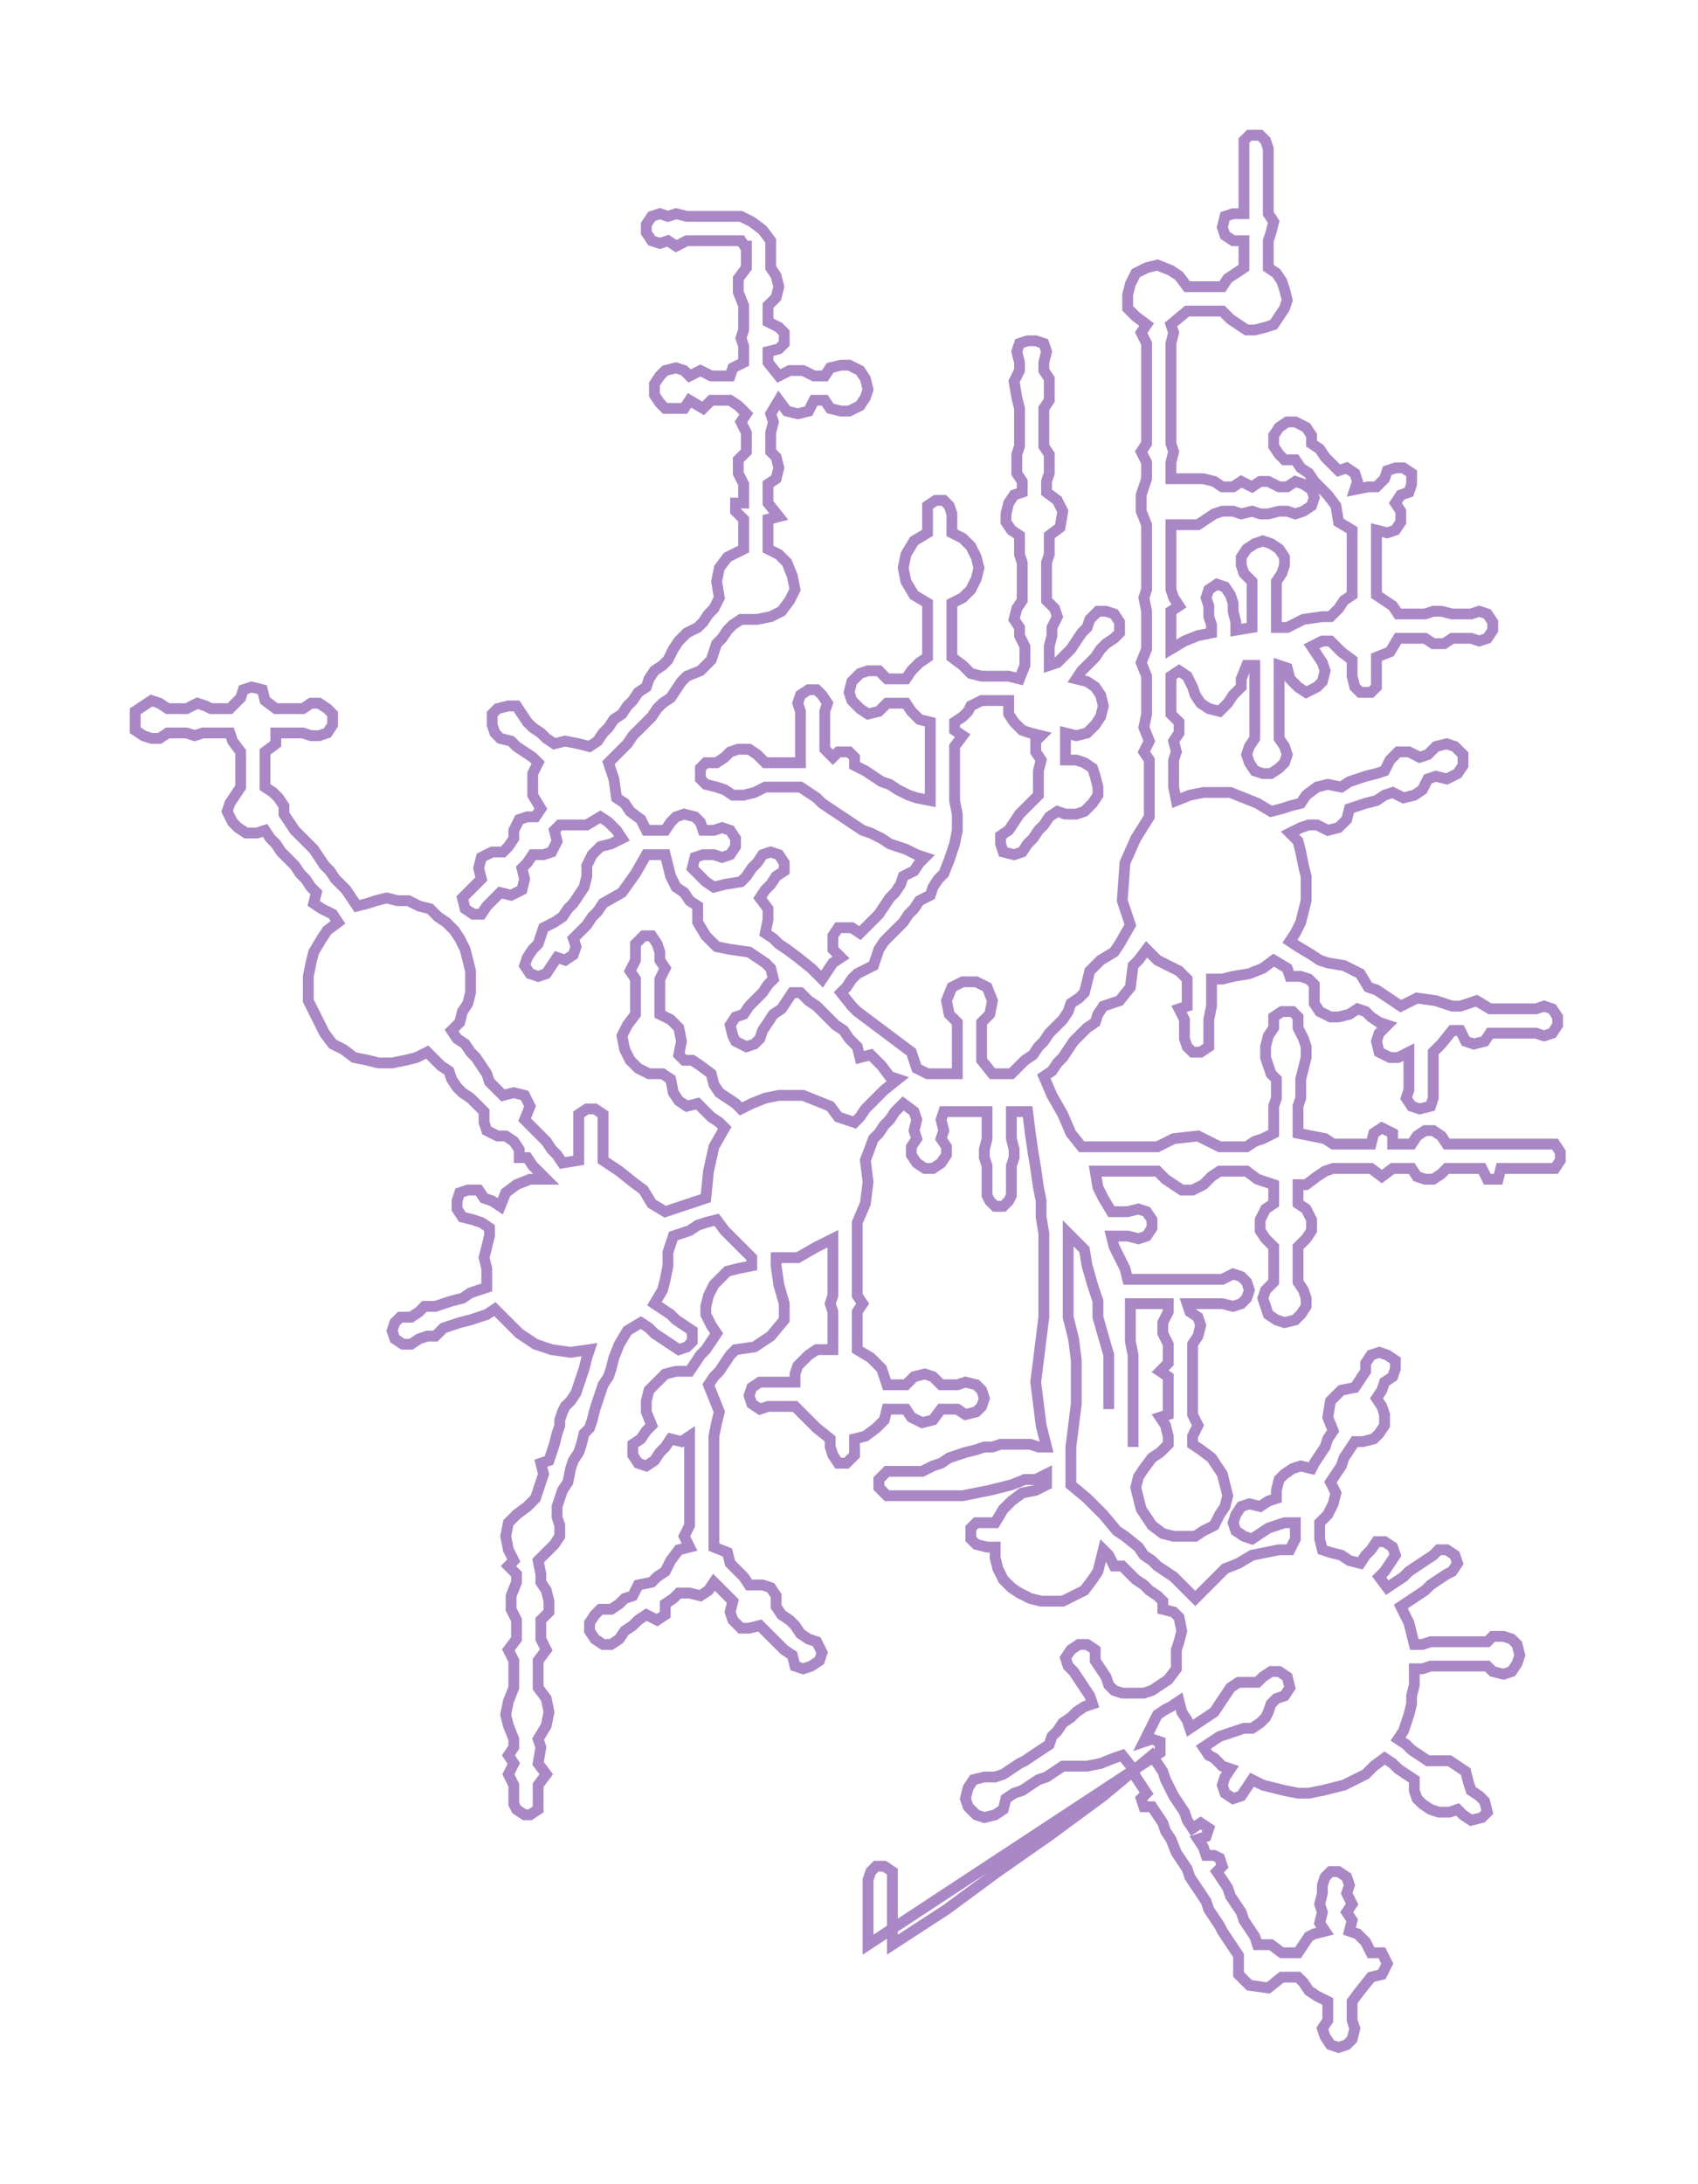 <svg xmlns="http://www.w3.org/2000/svg" width="627.905" height="807.562"><path style="stroke:#aa87c5;stroke-width:4px;fill:none;" d="M410 521 L410 521 L410 518 L410 514 L410 511 L410 508 L410 504 L410 501 L408 494 L406 487 L406 481 L404 475 L402 468 L401 462 L395 456 L395 460 L395 463 L395 466 L395 470 L395 473 L395 477 L395 480 L395 483 L395 487 L397 495 L398 503 L398 511 L398 519 L397 527 L396 535 L396 545 L396 549 L402 554 L408 560 L413 566 L416 568 L421 572 L423 575 L426 577 L428 579 L431 581 L434 583 L436 585 L440 589 L442 591 L446 587 L449 584 L453 580 L458 578 L463 575 L468 574 L473 573 L477 573 L479 569 L479 566 L479 563 L475 563 L472 564 L469 565 L466 567 L463 569 L460 568 L457 566 L456 563 L457 560 L459 557 L462 556 L466 557 L469 555 L472 554 L472 551 L473 547 L475 545 L478 543 L481 542 L485 543 L486 541 L488 538 L490 535 L491 532 L493 529 L491 524 L492 518 L496 514 L501 513 L503 510 L505 507 L505 504 L507 501 L510 500 L513 501 L516 503 L516 506 L515 509 L512 511 L511 514 L509 517 L511 520 L512 523 L512 527 L510 530 L508 532 L504 533 L501 533 L499 536 L497 539 L496 542 L494 545 L492 548 L494 552 L493 556 L491 560 L488 563 L488 566 L488 569 L489 573 L492 574 L496 575 L499 577 L503 578 L505 575 L507 573 L509 570 L512 570 L515 572 L516 575 L514 578 L512 581 L510 583 L513 587 L516 585 L519 583 L521 581 L524 579 L527 577 L530 575 L532 573 L535 573 L538 575 L539 578 L537 581 L535 582 L532 584 L529 586 L527 588 L524 590 L521 592 L518 594 L521 600 L523 608 L526 608 L529 607 L533 607 L536 607 L540 607 L543 607 L546 607 L550 607 L552 605 L556 605 L559 606 L561 608 L562 612 L561 615 L559 618 L556 619 L552 618 L550 616 L546 616 L543 616 L540 616 L536 616 L533 616 L529 616 L526 617 L523 617 L523 620 L523 623 L522 627 L522 630 L521 634 L520 637 L519 640 L517 643 L520 645 L522 647 L525 649 L528 651 L532 651 L536 651 L539 653 L542 655 L543 659 L544 662 L547 664 L549 666 L550 670 L548 672 L544 673 L541 671 L539 669 L536 670 L532 670 L529 669 L526 667 L524 665 L523 662 L523 658 L520 656 L517 654 L515 652 L512 650 L508 653 L505 656 L501 658 L497 660 L493 661 L489 662 L484 663 L480 663 L475 662 L471 661 L467 660 L463 658 L461 661 L459 664 L456 665 L453 663 L452 660 L453 657 L455 654 L452 653 L449 650 L447 649 L445 646 L448 644 L451 642 L454 641 L457 640 L460 639 L463 639 L466 637 L468 635 L469 633 L470 630 L472 628 L475 627 L477 624 L476 620 L473 618 L470 618 L467 620 L465 622 L461 622 L458 622 L455 624 L453 627 L451 630 L449 633 L446 635 L443 637 L440 639 L439 636 L437 633 L436 629 L433 631 L431 632 L428 634 L423 644 L426 643 L429 644 L429 648 L321 719 L321 715 L321 712 L321 709 L321 705 L321 702 L321 699 L321 695 L322 692 L324 690 L327 690 L330 692 L330 695 L330 699 L330 702 L330 705 L330 709 L330 712 L330 715 L330 719 L350 706 L369 692 L389 678 L408 664 L426 649 L428 652 L430 655 L431 658 L434 664 L436 667 L438 670 L439 673 L441 676 L444 674 L447 676 L446 679 L443 680 L445 683 L446 686 L449 686 L451 687 L452 690 L450 692 L452 695 L454 698 L455 701 L457 704 L459 707 L460 710 L462 713 L464 716 L465 719 L470 719 L474 722 L477 722 L480 722 L482 719 L484 716 L486 715 L490 714 L488 711 L489 707 L488 704 L489 700 L489 697 L490 694 L492 692 L495 692 L498 694 L499 697 L498 700 L500 704 L498 707 L500 710 L499 714 L502 715 L505 718 L507 722 L511 722 L513 726 L511 730 L507 731 L503 736 L500 740 L500 744 L500 747 L501 750 L500 754 L498 756 L495 757 L492 756 L490 753 L489 750 L491 747 L491 744 L491 740 L487 738 L484 736 L482 733 L480 731 L477 731 L474 731 L469 735 L462 734 L458 730 L458 723 L456 720 L454 717 L452 714 L451 712 L449 709 L447 706 L446 703 L444 700 L442 697 L440 694 L439 691 L437 688 L435 685 L433 680 L431 677 L430 674 L428 671 L426 668 L423 668 L422 665 L424 663 L422 660 L420 657 L419 654 L415 649 L412 650 L407 652 L402 653 L398 653 L393 653 L390 655 L387 657 L384 658 L381 660 L378 662 L375 663 L372 665 L371 669 L368 671 L364 672 L361 671 L358 668 L357 665 L358 661 L360 658 L364 657 L368 657 L371 656 L374 654 L377 652 L379 651 L382 649 L385 647 L388 645 L389 642 L391 640 L393 637 L396 635 L398 633 L401 631 L404 630 L403 627 L401 624 L399 621 L397 618 L395 616 L394 613 L396 610 L399 608 L402 608 L405 610 L405 614 L407 617 L409 620 L410 623 L412 625 L415 626 L419 626 L423 626 L426 625 L429 623 L432 621 L435 617 L435 614 L435 610 L436 607 L437 603 L436 598 L434 596 L430 595 L430 592 L428 590 L425 588 L423 586 L420 584 L417 581 L415 579 L412 579 L410 575 L408 573 L407 577 L406 581 L404 584 L401 588 L397 590 L393 592 L389 592 L385 592 L381 591 L377 589 L374 587 L371 584 L369 580 L368 576 L368 572 L365 572 L361 571 L359 569 L359 565 L361 563 L365 563 L368 563 L371 558 L374 555 L378 552 L383 551 L387 549 L387 545 L383 547 L379 547 L374 549 L370 550 L366 551 L361 552 L356 553 L351 553 L346 553 L341 553 L338 553 L334 553 L331 553 L328 553 L325 550 L325 547 L328 544 L331 544 L334 544 L338 544 L341 544 L345 542 L348 541 L351 539 L354 538 L357 537 L361 536 L364 535 L367 535 L370 534 L374 534 L377 534 L381 534 L384 535 L387 535 L385 527 L384 519 L383 511 L384 503 L385 495 L386 487 L386 483 L386 480 L386 477 L386 473 L386 470 L386 466 L386 463 L386 460 L386 456 L385 450 L385 444 L384 439 L383 432 L382 426 L381 419 L380 411 L374 411 L374 415 L374 418 L374 421 L375 425 L375 428 L374 431 L374 435 L374 438 L374 442 L373 444 L371 446 L368 446 L366 444 L365 442 L365 438 L365 435 L365 431 L364 428 L364 425 L365 421 L365 418 L365 415 L365 411 L360 411 L355 411 L349 411 L348 414 L349 418 L348 421 L350 424 L350 427 L348 430 L345 432 L342 432 L339 430 L337 427 L337 424 L339 421 L338 418 L339 414 L338 411 L334 408 L331 411 L329 414 L327 416 L325 419 L323 421 L320 429 L321 437 L320 445 L317 452 L317 458 L317 462 L317 465 L317 469 L317 472 L317 475 L317 479 L319 482 L317 485 L317 489 L317 492 L317 496 L317 499 L322 502 L326 506 L328 512 L332 512 L335 512 L338 509 L342 508 L345 509 L348 512 L351 512 L354 512 L357 511 L361 512 L363 514 L364 517 L363 520 L361 522 L357 523 L354 521 L351 521 L348 521 L345 525 L341 526 L337 524 L335 521 L332 521 L328 521 L327 525 L324 528 L320 531 L316 532 L316 535 L316 538 L313 541 L310 541 L308 538 L307 535 L307 532 L302 528 L298 524 L294 520 L291 520 L288 520 L284 520 L281 521 L278 519 L277 516 L278 513 L281 511 L284 511 L288 511 L291 511 L294 511 L294 508 L295 505 L297 503 L299 501 L302 499 L305 499 L308 499 L308 496 L308 492 L308 489 L308 485 L307 482 L308 479 L308 475 L308 472 L308 469 L308 465 L308 462 L308 458 L302 461 L295 465 L287 465 L287 468 L288 475 L290 482 L290 488 L285 494 L279 498 L272 499 L270 501 L268 504 L266 507 L264 509 L262 512 L264 517 L266 522 L265 526 L264 531 L264 534 L264 537 L264 541 L264 544 L264 547 L264 551 L264 554 L264 558 L264 561 L264 564 L264 572 L269 574 L270 578 L273 581 L275 583 L277 586 L282 586 L285 587 L287 590 L287 594 L289 597 L292 599 L294 601 L296 604 L299 606 L302 607 L304 611 L303 614 L300 616 L297 617 L294 616 L293 612 L290 610 L288 608 L285 605 L283 603 L281 601 L277 602 L274 602 L271 599 L270 596 L271 592 L269 590 L266 587 L264 585 L262 588 L259 590 L255 589 L251 589 L249 591 L246 593 L246 597 L243 599 L239 597 L236 599 L234 601 L231 603 L229 606 L226 608 L223 608 L220 606 L218 603 L218 600 L220 597 L222 595 L226 595 L229 593 L231 591 L234 590 L236 586 L241 585 L243 583 L246 581 L248 577 L251 573 L255 572 L253 568 L255 564 L255 561 L255 558 L255 554 L255 551 L255 547 L255 544 L255 541 L255 537 L255 534 L255 531 L252 533 L248 532 L246 535 L244 537 L242 540 L239 542 L236 541 L234 538 L234 534 L237 532 L239 529 L241 527 L239 522 L239 518 L240 514 L243 511 L246 508 L250 507 L255 507 L257 504 L259 501 L261 499 L263 496 L265 493 L263 490 L261 486 L261 483 L262 479 L264 475 L266 473 L269 470 L273 469 L278 468 L278 465 L274 461 L268 455 L265 451 L261 452 L258 453 L255 455 L252 456 L249 457 L247 463 L247 468 L246 473 L245 477 L242 482 L245 484 L248 486 L250 488 L253 490 L256 492 L256 496 L254 498 L251 499 L248 497 L245 495 L242 493 L240 491 L237 489 L232 492 L229 497 L227 502 L226 506 L225 509 L223 512 L222 515 L221 518 L220 521 L219 525 L218 528 L216 530 L215 534 L214 537 L212 540 L211 543 L210 548 L208 551 L207 554 L206 557 L206 561 L207 564 L207 568 L205 571 L203 573 L199 577 L200 582 L200 585 L202 588 L203 592 L203 596 L200 599 L200 603 L200 606 L202 610 L199 614 L199 617 L199 621 L199 624 L202 628 L203 633 L202 638 L199 643 L200 646 L199 652 L202 656 L199 660 L199 663 L199 667 L199 669 L196 671 L194 671 L191 669 L190 667 L190 663 L190 660 L188 656 L190 652 L188 649 L190 646 L190 643 L188 638 L187 634 L188 629 L190 624 L190 621 L190 617 L190 614 L188 610 L191 606 L191 603 L191 599 L189 595 L189 590 L191 585 L191 582 L188 579 L190 577 L188 573 L187 568 L188 563 L191 560 L195 557 L198 554 L199 551 L200 548 L201 545 L200 541 L203 540 L204 537 L205 534 L206 530 L207 527 L207 525 L208 522 L209 520 L211 518 L213 515 L214 512 L215 509 L216 506 L217 502 L218 499 L211 500 L204 499 L198 497 L192 493 L187 488 L183 484 L180 486 L177 487 L174 488 L170 489 L167 490 L164 491 L161 494 L158 494 L155 495 L152 497 L149 497 L146 495 L145 492 L146 489 L148 487 L152 487 L155 485 L157 483 L161 483 L164 482 L167 481 L171 480 L174 478 L177 477 L180 476 L180 469 L179 465 L180 461 L181 457 L181 454 L178 452 L175 451 L171 450 L169 447 L169 444 L170 441 L173 440 L177 440 L179 443 L182 444 L185 446 L187 441 L191 438 L196 436 L202 436 L199 433 L197 431 L195 428 L192 428 L192 425 L190 422 L187 420 L184 420 L180 418 L179 415 L179 411 L177 409 L174 406 L171 404 L169 402 L167 399 L166 396 L163 394 L160 391 L158 389 L154 391 L150 392 L145 393 L140 393 L136 392 L131 391 L127 388 L123 386 L120 382 L118 378 L116 374 L114 370 L114 365 L114 361 L115 356 L116 352 L119 347 L121 344 L125 341 L123 338 L119 336 L116 334 L117 330 L115 328 L113 325 L111 323 L109 320 L107 318 L104 315 L102 312 L100 310 L98 307 L95 308 L91 308 L88 306 L86 304 L84 300 L85 297 L87 294 L89 291 L89 288 L89 285 L89 281 L89 278 L86 274 L85 271 L82 271 L78 271 L75 271 L72 272 L69 271 L65 271 L62 271 L59 273 L56 273 L53 272 L50 270 L50 266 L50 263 L53 261 L56 259 L59 260 L62 262 L65 262 L69 262 L71 261 L73 260 L76 261 L78 262 L82 262 L85 262 L89 258 L90 255 L93 254 L97 255 L98 259 L102 262 L105 262 L108 262 L112 262 L115 260 L118 260 L121 262 L123 264 L123 268 L121 271 L118 272 L115 272 L112 271 L108 271 L105 271 L102 271 L102 275 L98 278 L98 281 L98 285 L98 288 L98 291 L101 293 L103 295 L105 298 L105 301 L107 304 L109 307 L111 309 L114 312 L116 314 L118 317 L120 320 L122 322 L124 325 L128 329 L130 332 L132 335 L136 334 L139 333 L143 332 L147 333 L151 333 L155 335 L159 336 L162 339 L165 341 L168 344 L170 347 L172 351 L173 355 L174 359 L174 363 L174 367 L173 371 L171 374 L170 378 L167 381 L169 384 L172 386 L174 389 L176 391 L178 394 L180 397 L181 400 L184 403 L186 405 L190 404 L194 405 L196 409 L194 414 L196 416 L199 419 L202 422 L204 425 L206 427 L208 430 L214 429 L214 425 L214 422 L214 419 L214 415 L214 412 L217 410 L220 410 L223 412 L223 415 L223 419 L223 422 L223 425 L223 429 L229 433 L234 437 L238 440 L241 445 L246 448 L249 447 L252 446 L255 445 L258 444 L261 443 L262 433 L264 424 L268 417 L266 415 L263 413 L261 411 L258 408 L254 409 L251 407 L249 404 L248 399 L245 397 L240 397 L236 395 L233 392 L231 388 L230 383 L232 379 L235 375 L235 372 L235 369 L235 365 L235 362 L233 359 L235 355 L235 352 L235 349 L238 346 L241 346 L243 349 L244 352 L244 355 L246 358 L244 362 L244 365 L244 369 L244 372 L244 375 L248 377 L251 380 L252 385 L251 390 L253 392 L256 392 L259 394 L263 397 L264 401 L266 404 L269 406 L272 408 L274 410 L278 408 L283 406 L288 405 L292 405 L297 405 L302 407 L307 409 L310 413 L316 415 L318 413 L320 410 L322 408 L325 405 L327 403 L332 399 L329 398 L326 394 L322 390 L318 391 L317 387 L314 384 L312 381 L309 379 L306 376 L302 372 L299 370 L296 367 L293 367 L291 370 L289 373 L286 375 L284 378 L282 381 L281 384 L279 386 L276 387 L272 385 L271 383 L270 379 L272 376 L275 375 L277 372 L279 370 L282 367 L284 364 L286 362 L285 358 L283 356 L280 354 L277 352 L270 351 L265 350 L261 346 L258 341 L258 335 L255 333 L253 330 L250 328 L248 324 L247 320 L246 316 L242 316 L239 316 L235 323 L230 330 L223 334 L221 337 L219 339 L217 342 L214 345 L212 347 L213 350 L212 353 L209 355 L206 354 L204 357 L202 360 L199 361 L196 360 L194 357 L195 354 L197 351 L199 349 L201 343 L205 341 L208 339 L210 336 L212 334 L214 331 L216 328 L217 324 L217 320 L219 316 L222 313 L226 312 L230 310 L228 307 L225 304 L222 302 L217 305 L211 305 L207 305 L205 307 L206 311 L204 315 L201 316 L197 316 L195 319 L193 321 L194 325 L193 329 L189 331 L185 330 L182 333 L180 335 L178 338 L175 338 L172 336 L171 332 L173 330 L176 327 L178 325 L177 321 L178 317 L182 315 L186 315 L188 313 L190 310 L190 307 L192 303 L195 302 L198 302 L200 299 L197 294 L197 290 L197 286 L199 282 L197 280 L194 278 L191 276 L189 274 L185 273 L183 271 L182 268 L182 264 L184 262 L188 261 L191 261 L193 264 L195 267 L197 269 L200 271 L202 273 L205 275 L209 274 L214 275 L218 276 L221 274 L223 271 L225 269 L227 266 L230 264 L232 261 L234 259 L236 256 L239 254 L240 251 L242 248 L245 246 L247 244 L249 240 L251 237 L254 234 L258 232 L260 230 L262 227 L264 225 L266 221 L265 215 L266 210 L269 206 L275 203 L275 199 L275 196 L275 192 L272 189 L272 186 L275 186 L275 183 L275 179 L273 175 L273 170 L276 167 L276 163 L276 160 L274 156 L276 153 L273 150 L270 148 L267 148 L263 148 L260 151 L255 148 L253 151 L250 151 L246 151 L244 149 L242 146 L242 142 L244 139 L246 137 L250 136 L253 137 L255 139 L259 137 L263 139 L267 139 L270 139 L271 136 L275 134 L275 130 L275 128 L274 125 L275 122 L275 120 L275 116 L275 113 L273 108 L273 103 L276 99 L276 95 L276 92 L276 89 L276 92 L274 89 L271 89 L267 89 L264 89 L261 89 L257 89 L254 89 L250 91 L247 89 L244 90 L241 89 L239 86 L239 83 L241 80 L244 79 L247 80 L250 79 L254 80 L257 80 L261 80 L264 80 L267 80 L271 80 L274 80 L278 82 L282 85 L285 89 L285 92 L285 95 L285 99 L287 102 L288 106 L287 110 L284 113 L284 116 L284 119 L288 121 L290 123 L290 127 L288 129 L284 130 L284 134 L288 139 L292 137 L297 137 L301 139 L305 139 L307 136 L311 135 L314 135 L318 137 L320 140 L321 144 L320 147 L318 150 L314 152 L311 152 L307 151 L305 148 L301 148 L299 152 L295 153 L291 152 L288 148 L285 153 L286 156 L285 160 L285 163 L285 167 L287 169 L288 173 L287 177 L284 179 L284 183 L284 186 L288 191 L284 192 L284 196 L284 199 L284 203 L288 205 L291 208 L293 213 L294 218 L292 222 L289 226 L285 228 L280 229 L274 229 L271 231 L269 233 L267 236 L265 238 L263 244 L259 248 L254 250 L252 252 L250 255 L248 258 L245 260 L243 262 L241 265 L239 267 L236 270 L234 272 L232 275 L230 277 L227 280 L225 282 L227 288 L228 295 L231 297 L233 300 L237 303 L239 307 L242 307 L246 307 L248 304 L250 302 L253 301 L257 302 L259 304 L260 307 L264 307 L267 306 L270 307 L272 310 L272 313 L270 316 L267 317 L264 316 L260 316 L257 317 L256 321 L259 324 L261 326 L264 328 L268 327 L274 326 L276 324 L278 321 L280 319 L282 316 L285 315 L288 316 L290 319 L290 322 L287 324 L285 327 L283 329 L281 332 L284 336 L284 340 L283 345 L286 347 L288 349 L291 351 L295 354 L300 358 L304 362 L306 359 L308 356 L311 354 L308 351 L308 346 L310 343 L315 343 L318 345 L320 343 L323 340 L325 338 L327 335 L329 332 L331 330 L333 327 L334 324 L338 322 L340 319 L342 317 L339 316 L335 314 L332 313 L329 312 L326 310 L322 308 L319 307 L316 305 L313 303 L310 301 L307 299 L304 297 L302 295 L299 293 L296 291 L293 291 L289 291 L286 291 L283 291 L279 293 L275 294 L271 294 L268 292 L265 291 L261 290 L259 288 L259 284 L261 282 L265 282 L268 280 L270 278 L273 277 L277 277 L280 279 L283 282 L286 282 L289 282 L293 282 L296 282 L296 277 L296 273 L296 270 L296 267 L296 263 L295 260 L296 257 L299 255 L302 255 L304 257 L306 260 L305 263 L305 266 L305 270 L305 273 L305 277 L308 280 L310 278 L314 278 L316 280 L316 283 L320 285 L323 287 L326 289 L329 290 L332 292 L336 294 L339 295 L344 296 L344 292 L344 289 L344 286 L344 282 L344 279 L344 276 L344 270 L344 267 L340 266 L337 263 L335 260 L332 260 L328 260 L325 263 L321 264 L318 262 L315 259 L314 256 L315 252 L318 249 L321 248 L325 248 L328 251 L332 251 L335 251 L337 248 L340 245 L343 243 L343 240 L343 236 L343 233 L343 229 L343 226 L343 223 L338 220 L335 215 L334 210 L335 205 L338 200 L343 197 L343 194 L343 190 L343 187 L346 185 L349 185 L351 187 L352 190 L352 194 L352 197 L356 199 L359 202 L361 206 L362 210 L361 214 L359 218 L356 221 L352 223 L352 226 L352 229 L352 233 L352 236 L352 240 L352 243 L356 246 L359 249 L363 250 L366 250 L369 250 L373 250 L377 251 L379 246 L379 242 L379 239 L377 235 L377 232 L375 229 L376 225 L378 222 L378 219 L378 215 L378 212 L378 208 L377 205 L377 202 L377 198 L374 196 L372 193 L372 190 L373 186 L375 183 L378 182 L378 178 L376 175 L376 172 L376 168 L377 165 L377 161 L377 158 L377 155 L377 151 L376 147 L375 141 L377 137 L377 134 L376 130 L377 127 L380 126 L383 126 L386 127 L387 130 L386 134 L386 137 L388 140 L388 144 L388 148 L386 151 L386 155 L386 158 L386 161 L386 165 L388 168 L388 172 L388 175 L387 178 L387 182 L391 185 L393 189 L392 195 L388 198 L388 202 L388 205 L387 208 L387 212 L387 215 L387 219 L387 222 L390 225 L391 228 L389 232 L389 235 L388 239 L388 242 L388 246 L391 245 L394 242 L396 240 L398 237 L400 234 L402 232 L403 229 L406 226 L409 226 L412 227 L414 230 L414 234 L412 236 L409 238 L407 240 L405 243 L403 245 L400 248 L398 251 L402 252 L405 254 L407 257 L408 261 L407 265 L405 268 L402 271 L398 272 L394 271 L394 281 L398 281 L401 282 L404 284 L405 287 L406 291 L406 294 L404 297 L401 300 L398 301 L394 301 L391 300 L388 302 L386 305 L384 307 L382 310 L380 312 L378 315 L375 316 L371 315 L370 312 L370 309 L373 307 L375 304 L377 301 L379 299 L382 296 L384 294 L384 289 L384 285 L385 281 L383 278 L383 274 L385 272 L381 271 L378 270 L375 267 L373 264 L373 259 L369 259 L366 259 L363 259 L359 261 L358 263 L356 265 L353 267 L353 270 L356 272 L353 276 L353 279 L353 282 L353 286 L353 289 L353 292 L353 296 L354 301 L354 307 L353 312 L351 318 L349 323 L347 325 L345 328 L344 331 L340 333 L338 336 L336 338 L334 341 L332 343 L329 346 L327 348 L325 351 L323 357 L317 360 L315 362 L313 365 L311 367 L315 372 L317 374 L321 377 L325 380 L329 383 L333 386 L337 389 L338 392 L339 395 L343 397 L347 397 L351 397 L354 397 L354 392 L354 388 L354 385 L354 382 L354 378 L351 375 L350 370 L352 365 L356 363 L361 363 L365 365 L367 370 L366 375 L363 378 L363 382 L363 385 L363 388 L363 392 L367 397 L374 397 L379 392 L382 390 L384 387 L386 385 L388 382 L390 380 L393 377 L395 374 L396 371 L399 369 L401 367 L403 359 L407 355 L412 352 L414 349 L418 342 L415 333 L416 319 L420 310 L425 302 L425 295 L425 291 L425 288 L425 285 L425 281 L423 278 L425 274 L423 269 L424 264 L424 260 L424 257 L424 254 L424 250 L422 245 L424 240 L424 237 L424 233 L424 230 L424 226 L423 221 L424 218 L424 214 L424 211 L424 207 L424 204 L424 201 L424 197 L424 194 L422 189 L422 183 L424 177 L424 174 L424 171 L422 167 L424 164 L424 160 L424 157 L424 154 L424 150 L424 147 L424 144 L424 140 L424 137 L424 133 L424 130 L424 127 L422 123 L424 120 L420 117 L417 114 L417 109 L418 105 L420 101 L424 99 L428 98 L433 100 L436 102 L439 106 L442 106 L445 106 L449 106 L452 106 L454 103 L457 101 L460 99 L460 96 L460 93 L460 89 L456 89 L453 87 L452 84 L453 80 L456 79 L460 79 L460 75 L460 72 L460 69 L460 65 L460 62 L460 59 L460 55 L460 52 L462 50 L466 50 L468 52 L469 55 L469 59 L469 62 L469 65 L469 69 L469 72 L469 75 L469 79 L471 82 L470 86 L469 89 L469 93 L469 96 L469 99 L472 101 L474 104 L475 107 L476 111 L475 114 L473 117 L471 120 L468 121 L464 122 L461 122 L458 120 L455 118 L452 115 L449 115 L445 115 L442 115 L439 115 L433 120 L434 123 L433 127 L433 130 L433 133 L433 137 L433 140 L433 144 L433 147 L433 150 L433 154 L433 157 L433 160 L433 164 L434 167 L433 171 L433 174 L433 177 L437 177 L441 177 L445 177 L449 178 L452 180 L456 180 L459 178 L463 180 L466 178 L469 178 L473 180 L476 180 L479 178 L482 179 L485 181 L486 184 L485 187 L482 189 L479 190 L476 189 L473 189 L469 190 L466 190 L463 189 L459 190 L456 189 L452 189 L449 190 L446 192 L443 194 L440 194 L436 194 L433 194 L433 197 L433 201 L433 204 L433 207 L433 211 L433 214 L433 218 L434 221 L436 224 L433 226 L433 230 L433 233 L433 236 L433 240 L438 237 L443 235 L448 234 L448 231 L447 228 L447 224 L446 221 L447 218 L450 216 L453 217 L455 220 L456 223 L456 226 L457 230 L457 233 L463 232 L463 228 L463 225 L463 222 L463 218 L463 215 L460 212 L459 209 L459 206 L461 203 L464 201 L467 200 L470 201 L473 203 L475 206 L475 209 L474 212 L472 215 L472 218 L472 221 L472 225 L472 228 L472 232 L476 232 L482 229 L489 228 L492 228 L495 225 L497 222 L500 220 L500 216 L500 213 L500 210 L500 206 L500 203 L500 200 L500 196 L495 193 L494 187 L491 183 L488 180 L486 178 L484 175 L481 173 L479 170 L475 170 L473 168 L471 165 L471 161 L473 158 L476 156 L479 156 L483 158 L485 161 L485 164 L488 166 L490 169 L492 171 L495 174 L498 173 L501 175 L502 178 L501 181 L506 180 L509 180 L512 177 L513 174 L516 173 L519 173 L522 175 L522 179 L521 182 L518 183 L516 186 L518 189 L518 193 L516 196 L513 197 L509 196 L509 199 L509 203 L509 206 L509 210 L509 213 L509 216 L509 220 L512 222 L515 224 L517 227 L520 227 L523 227 L527 227 L530 226 L533 226 L537 227 L540 227 L544 227 L547 226 L550 227 L552 230 L552 233 L550 236 L547 237 L544 236 L540 236 L537 236 L534 238 L530 238 L527 236 L523 236 L520 236 L517 236 L514 241 L509 243 L509 247 L509 250 L509 254 L507 256 L503 256 L501 254 L500 250 L500 247 L500 244 L496 241 L492 237 L489 237 L485 239 L487 242 L489 245 L490 248 L489 252 L487 254 L483 256 L480 254 L477 251 L476 247 L473 246 L473 250 L473 253 L473 256 L473 260 L473 263 L473 266 L473 270 L473 273 L475 276 L476 279 L475 282 L473 284 L470 286 L467 286 L464 285 L462 282 L461 279 L462 276 L464 273 L464 270 L464 267 L464 263 L464 260 L464 256 L464 253 L464 250 L464 246 L461 246 L459 251 L459 254 L456 257 L454 260 L451 263 L447 262 L444 260 L442 257 L441 254 L439 250 L436 248 L433 250 L433 253 L433 257 L433 260 L433 264 L436 267 L436 271 L434 274 L435 278 L434 281 L434 285 L434 288 L434 291 L435 296 L440 294 L445 293 L451 293 L455 293 L460 295 L465 297 L470 300 L474 299 L477 298 L481 297 L483 294 L487 291 L491 290 L496 291 L499 289 L502 288 L505 287 L509 286 L512 285 L514 281 L517 278 L521 278 L525 280 L528 279 L531 276 L535 275 L538 276 L541 279 L541 283 L539 286 L535 288 L531 287 L528 288 L526 292 L523 294 L519 295 L515 293 L512 294 L509 296 L505 297 L502 298 L499 299 L498 303 L495 306 L491 307 L487 305 L484 305 L481 306 L477 308 L480 311 L481 315 L482 320 L483 324 L483 328 L483 333 L482 337 L481 341 L479 345 L477 348 L480 350 L485 353 L488 355 L491 356 L497 357 L503 360 L506 365 L509 366 L512 368 L515 370 L518 372 L524 369 L531 370 L537 372 L540 372 L546 370 L551 373 L554 373 L558 373 L561 373 L565 373 L568 373 L571 372 L574 373 L576 376 L576 379 L574 382 L571 383 L568 382 L565 382 L561 382 L558 382 L554 382 L551 382 L549 385 L545 386 L542 385 L540 381 L537 381 L533 386 L530 389 L530 393 L530 396 L530 399 L530 403 L530 406 L529 409 L525 410 L522 409 L520 406 L521 403 L521 399 L521 396 L521 393 L521 389 L517 391 L514 391 L510 389 L509 385 L510 382 L513 379 L510 378 L507 376 L505 374 L502 373 L499 375 L495 376 L492 376 L488 374 L486 371 L486 368 L486 364 L484 362 L481 361 L477 361 L476 358 L471 355 L467 358 L462 360 L456 361 L452 362 L448 362 L448 365 L448 368 L448 372 L447 377 L447 380 L447 384 L447 387 L444 389 L441 389 L439 387 L438 384 L438 380 L438 377 L436 373 L439 372 L439 368 L439 365 L439 362 L436 359 L432 357 L428 355 L424 351 L421 355 L419 357 L418 365 L414 370 L408 372 L406 375 L405 378 L402 380 L399 383 L397 385 L395 388 L393 391 L391 393 L389 396 L386 398 L389 405 L393 412 L396 419 L400 424 L405 424 L408 424 L411 424 L415 424 L418 424 L422 424 L425 424 L428 424 L434 421 L443 420 L451 424 L454 424 L458 424 L461 424 L464 422 L467 421 L471 419 L471 416 L471 413 L471 409 L472 406 L472 402 L472 399 L470 397 L469 394 L468 391 L468 387 L469 383 L471 380 L471 376 L474 374 L478 374 L480 376 L480 380 L482 384 L483 387 L483 391 L482 395 L481 399 L481 402 L481 406 L480 409 L480 413 L480 416 L480 419 L490 421 L493 423 L497 423 L500 423 L503 423 L507 423 L508 419 L511 417 L515 419 L515 423 L518 423 L522 423 L524 420 L527 418 L530 418 L533 420 L535 423 L538 423 L542 423 L545 423 L548 423 L555 423 L558 423 L562 423 L565 423 L568 423 L572 423 L575 423 L577 426 L577 429 L575 432 L572 432 L568 432 L565 432 L562 432 L558 432 L555 432 L554 436 L550 436 L548 432 L545 432 L542 432 L538 432 L535 432 L533 434 L530 436 L527 436 L524 435 L522 432 L518 432 L515 432 L511 435 L507 432 L503 432 L500 432 L496 432 L493 432 L490 433 L487 435 L483 438 L480 438 L480 442 L480 445 L483 447 L485 451 L485 455 L483 458 L480 461 L480 464 L480 467 L480 471 L480 474 L482 477 L483 480 L483 483 L481 486 L479 488 L475 489 L472 488 L469 486 L468 483 L467 480 L468 477 L471 474 L471 471 L471 467 L471 464 L471 461 L468 458 L466 455 L466 451 L468 447 L471 445 L471 442 L471 438 L465 436 L461 433 L458 433 L454 433 L451 433 L448 435 L445 438 L441 440 L437 440 L434 438 L431 436 L428 433 L425 433 L422 433 L418 433 L415 433 L411 433 L408 433 L405 433 L406 439 L408 443 L411 448 L414 448 L417 448 L421 447 L424 448 L426 451 L426 454 L424 457 L421 458 L417 457 L414 457 L411 457 L412 461 L414 465 L416 469 L417 473 L422 473 L425 473 L429 473 L432 473 L439 473 L442 473 L446 473 L449 473 L452 473 L456 471 L459 472 L461 474 L462 477 L461 480 L459 482 L456 483 L452 482 L449 482 L446 482 L442 482 L439 482 L440 485 L443 487 L444 490 L443 494 L441 497 L441 500 L441 504 L441 509 L441 513 L441 516 L441 520 L441 523 L443 527 L441 531 L441 534 L444 536 L448 539 L450 542 L452 545 L453 549 L454 553 L453 557 L451 560 L449 564 L445 566 L442 568 L438 568 L434 568 L430 567 L426 564 L424 561 L422 558 L421 554 L420 550 L421 546 L423 543 L426 539 L429 537 L432 534 L432 531 L431 527 L429 524 L432 523 L432 520 L432 516 L432 513 L432 509 L429 507 L432 504 L432 500 L432 497 L430 493 L430 489 L432 485 L432 482 L429 482 L425 482 L422 482 L418 482 L418 487 L418 492 L418 496 L419 501 L419 504 L419 508 L419 511 L419 514 L419 518 L419 521 L419 524 L419 528 L419 531 L419 535"/></svg>